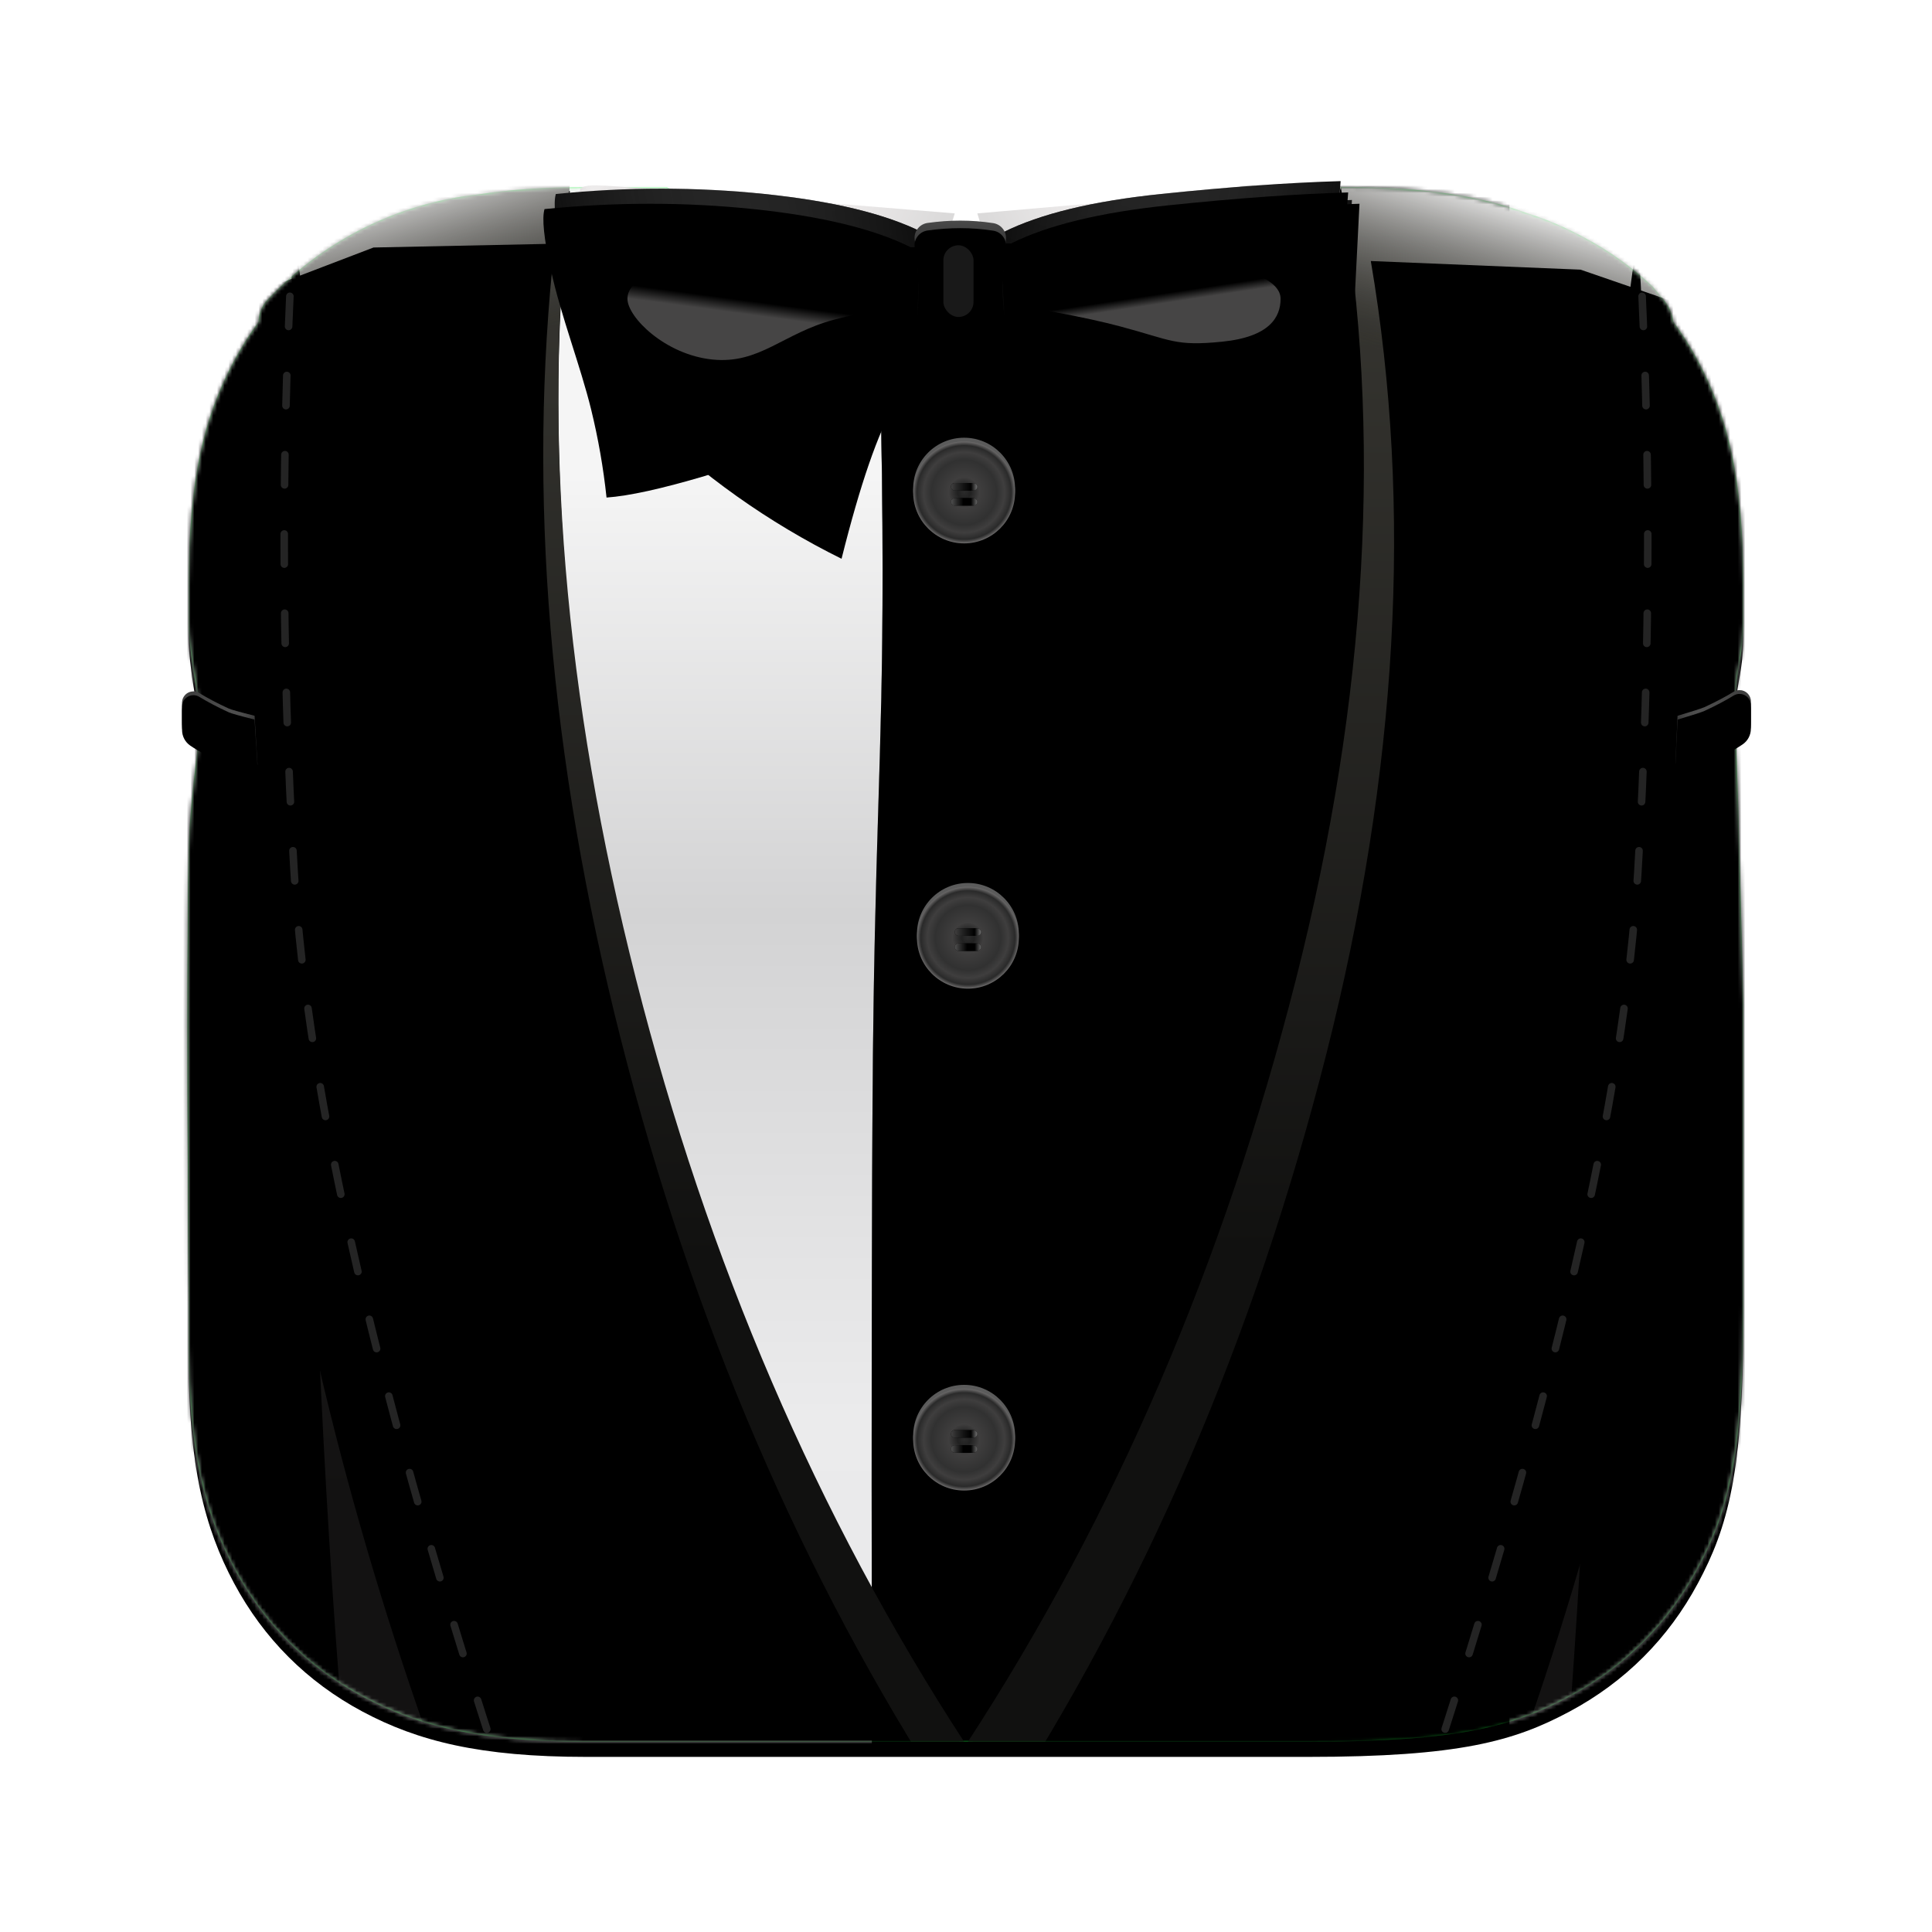 <?xml version="1.0" encoding="UTF-8"?>
<svg width="512px" height="512px" viewBox="0 0 512 512" version="1.1" xmlns="http://www.w3.org/2000/svg" xmlns:xlink="http://www.w3.org/1999/xlink">
    <!-- Generator: Sketch 53.2 (72643) - https://sketchapp.com -->
    <title>Bartender5</title>
    <desc>Created with Sketch.</desc>
    <defs>
        <linearGradient x1="50%" y1="0%" x2="50%" y2="100%" id="linearGradient-1">
            <stop stop-color="#5DF877" offset="0%"></stop>
            <stop stop-color="#14C231" offset="100%"></stop>
        </linearGradient>
        <path d="M281.292,-1.83187964e-09 L307.606,-2.09926001e-09 C328.843,-2.1747684e-09 343.475,2.379 355.68,6.917 C361.362,8.682 366.154,10.858 370.958,13.427 C377.628,16.994 383.645,21.32 388.961,26.355 L391.945,29.929 C393.113,31.329 393.915,32.997 394.279,34.784 L394.467,35.71 C396.859,38.954 399.032,42.401 400.979,46.042 C408.823,60.709 413,77.253 413,105.394 L413,115.543 C412.865,124.469 411.42,126.628 410.989,133.297 C410.558,139.967 410.558,143.008 410.989,146.685 C411.276,149.136 411.946,172.411 413,216.51 L413,296.625 C413,336.744 408.823,351.291 400.979,365.958 C393.135,380.625 381.625,392.135 366.958,399.979 C352.291,407.823 337.744,412 297.625,412 L106.329,412 C78.266,412 61.709,407.823 47.042,399.979 C32.375,392.135 20.865,380.625 13.021,365.958 C5.177,351.291 1,334.734 1,306.671 L1,296.625 C0.585,236.394 0.585,196.052 1,175.598 C1.127,169.366 1.892,160.636 3.297,149.406 L3.297,134.406 C1.766,125.714 1,119.465 1,115.658 L1,105.439 C1,77.244 5.177,60.709 13.021,46.042 C14.961,42.414 17.126,38.978 19.508,35.744 C19.562,33.796 20.231,31.92 21.41,30.384 C35.794,14.797 55.624,4.295 77.917,1.918 C86.011,0.65 95.318,-1.56339397e-11 106.439,-5.51746777e-11 L127.708,-2.71295559e-10 C145.106,9.101 173.025,15 204.5,15 C235.975,15 263.894,9.101 281.292,-1.80686975e-09 Z" id="path-2"></path>
        <filter x="-4.5%" y="-3.5%" width="109.0%" height="109.0%" filterUnits="objectBoundingBox" id="filter-4">
            <feMorphology radius="0.5" operator="dilate" in="SourceAlpha" result="shadowSpreadOuter1"></feMorphology>
            <feOffset dx="0" dy="4" in="shadowSpreadOuter1" result="shadowOffsetOuter1"></feOffset>
            <feGaussianBlur stdDeviation="5" in="shadowOffsetOuter1" result="shadowBlurOuter1"></feGaussianBlur>
            <feColorMatrix values="0 0 0 0 0   0 0 0 0 0   0 0 0 0 0  0 0 0 0.3 0" type="matrix" in="shadowBlurOuter1"></feColorMatrix>
        </filter>
        <linearGradient x1="50%" y1="17.583%" x2="50%" y2="100%" id="linearGradient-5">
            <stop stop-color="#F5F5F5" offset="0%"></stop>
            <stop stop-color="#D3D3D4" offset="31.543%"></stop>
            <stop stop-color="#EBEBEC" offset="67.512%"></stop>
            <stop stop-color="#E7E7E8" offset="100%"></stop>
        </linearGradient>
        <linearGradient x1="43.939%" y1="1.982%" x2="52.487%" y2="97.57%" id="linearGradient-6">
            <stop stop-color="#F5F5F5" offset="0%"></stop>
            <stop stop-color="#D7D7DA" offset="10.463%"></stop>
            <stop stop-color="#F4F4F6" offset="22.271%"></stop>
            <stop stop-color="#E0DDDD" offset="38.677%"></stop>
            <stop stop-color="#FAFAFA" offset="44.201%"></stop>
            <stop stop-color="#C7C7C7" offset="63.038%"></stop>
            <stop stop-color="#EEEEEE" offset="70.994%"></stop>
            <stop stop-color="#E7E7E8" offset="100%"></stop>
        </linearGradient>
        <path d="M198.232,1.406 L367,1.406 L367,506.406 L198.232,506.406 C197.923,378.462 197.923,291.047 198.232,244.161 C198.697,173.832 200.895,154.813 200.895,103.65 C200.895,69.541 200.007,35.459 198.232,1.406 Z" id="path-7"></path>
        <filter x="-9.5%" y="-2.8%" width="118.9%" height="106.3%" filterUnits="objectBoundingBox" id="filter-9">
            <feMorphology radius="0.5" operator="dilate" in="SourceAlpha" result="shadowSpreadOuter1"></feMorphology>
            <feOffset dx="0" dy="2" in="shadowSpreadOuter1" result="shadowOffsetOuter1"></feOffset>
            <feGaussianBlur stdDeviation="4.5" in="shadowOffsetOuter1" result="shadowBlurOuter1"></feGaussianBlur>
            <feColorMatrix values="0 0 0 0 0   0 0 0 0 0   0 0 0 0 0  0 0 0 0.326 0" type="matrix" in="shadowBlurOuter1"></feColorMatrix>
        </filter>
        <filter x="-7.1%" y="-2.0%" width="114.2%" height="104.8%" filterUnits="objectBoundingBox" id="filter-10">
            <feGaussianBlur stdDeviation="1.5" in="SourceAlpha" result="shadowBlurInner1"></feGaussianBlur>
            <feOffset dx="0" dy="1" in="shadowBlurInner1" result="shadowOffsetInner1"></feOffset>
            <feComposite in="shadowOffsetInner1" in2="SourceAlpha" operator="arithmetic" k2="-1" k3="1" result="shadowInnerInner1"></feComposite>
            <feColorMatrix values="0 0 0 0 0   0 0 0 0 0   0 0 0 0 0  0 0 0 0.5 0" type="matrix" in="shadowInnerInner1"></feColorMatrix>
        </filter>
        <linearGradient x1="100%" y1="14.484%" x2="83.126%" y2="14.484%" id="linearGradient-11">
            <stop stop-color="#FFFFFF" stop-opacity="0" offset="0%"></stop>
            <stop stop-color="#FFFFFF" stop-opacity="0.278" offset="100%"></stop>
        </linearGradient>
        <linearGradient x1="49.057%" y1="0.657%" x2="50.823%" y2="78.888%" id="linearGradient-12">
            <stop stop-color="#31312D" offset="0%"></stop>
            <stop stop-color="#131212" offset="100%"></stop>
        </linearGradient>
        <linearGradient x1="62.287%" y1="-9.305%" x2="50%" y2="94.772%" id="linearGradient-13">
            <stop stop-color="#FEFEF5" offset="0%"></stop>
            <stop stop-color="#D7D5D4" offset="90.52%"></stop>
            <stop stop-color="#959393" offset="100%"></stop>
        </linearGradient>
        <rect id="path-14" x="11" y="7" width="90" height="432"></rect>
        <filter x="-21.1%" y="-4.4%" width="142.2%" height="108.8%" filterUnits="objectBoundingBox" id="filter-15">
            <feMorphology radius="7" operator="erode" in="SourceAlpha" result="shadowSpreadInner1"></feMorphology>
            <feGaussianBlur stdDeviation="13" in="shadowSpreadInner1" result="shadowBlurInner1"></feGaussianBlur>
            <feOffset dx="5" dy="1" in="shadowBlurInner1" result="shadowOffsetInner1"></feOffset>
            <feComposite in="shadowOffsetInner1" in2="SourceAlpha" operator="arithmetic" k2="-1" k3="1" result="shadowInnerInner1"></feComposite>
            <feColorMatrix values="0 0 0 0 0   0 0 0 0 0   0 0 0 0 0  0 0 0 0.606 0" type="matrix" in="shadowInnerInner1"></feColorMatrix>
        </filter>
        <linearGradient x1="49.786%" y1="0.657%" x2="50.187%" y2="78.888%" id="linearGradient-16">
            <stop stop-color="#31312D" offset="0%"></stop>
            <stop stop-color="#131212" offset="100%"></stop>
        </linearGradient>
        <path d="M55.198,7 L104.739,7 L104.739,439 L66.522,439 C60.92,381.794 57.145,316.063 55.198,241.806 C53.252,167.55 53.252,89.281 55.198,7 Z" id="path-17"></path>
        <filter x="-17.6%" y="-1.2%" width="127.5%" height="103.2%" filterUnits="objectBoundingBox" id="filter-18">
            <feOffset dx="-2" dy="2" in="SourceAlpha" result="shadowOffsetOuter1"></feOffset>
            <feGaussianBlur stdDeviation="2" in="shadowOffsetOuter1" result="shadowBlurOuter1"></feGaussianBlur>
            <feColorMatrix values="0 0 0 0 0   0 0 0 0 0   0 0 0 0 0  0 0 0 0.5 0" type="matrix" in="shadowBlurOuter1"></feColorMatrix>
        </filter>
        <linearGradient x1="50%" y1="0%" x2="50%" y2="68.732%" id="linearGradient-19">
            <stop stop-color="#393833" offset="0%"></stop>
            <stop stop-color="#111110" offset="100%"></stop>
        </linearGradient>
        <linearGradient x1="43.355%" y1="-2.88%" x2="45.115%" y2="10.007%" id="linearGradient-20">
            <stop stop-color="#FFFFFF" offset="0%"></stop>
            <stop stop-color="#31302C" stop-opacity="0" offset="100%"></stop>
        </linearGradient>
        <path d="M124.031,1.42108547e-13 C116.689,65.676 122.529,135.972 141.55,210.889 C160.57,285.806 189.554,353.176 228.5,413 L96.609,413 C72.166,347.502 55.697,283.035 47.2,219.599 C38.703,156.163 37.339,87.485 43.108,13.564 L75.979,1 L124.031,1.42108547e-13 Z" id="path-21"></path>
        <filter x="-10.9%" y="-4.5%" width="124.0%" height="110.0%" filterUnits="objectBoundingBox" id="filter-22">
            <feMorphology radius="2.5" operator="dilate" in="SourceAlpha" result="shadowSpreadOuter1"></feMorphology>
            <feOffset dx="0" dy="2" in="shadowSpreadOuter1" result="shadowOffsetOuter1"></feOffset>
            <feGaussianBlur stdDeviation="4" in="shadowOffsetOuter1" result="shadowBlurOuter1"></feGaussianBlur>
            <feColorMatrix values="0 0 0 0 0   0 0 0 0 0   0 0 0 0 0  0 0 0 0.5 0" type="matrix" in="shadowBlurOuter1"></feColorMatrix>
        </filter>
        <filter x="-13.2%" y="-5.6%" width="128.7%" height="112.1%" filterUnits="objectBoundingBox" id="filter-23">
            <feGaussianBlur stdDeviation="4" in="SourceAlpha" result="shadowBlurInner1"></feGaussianBlur>
            <feOffset dx="-4" dy="16" in="shadowBlurInner1" result="shadowOffsetInner1"></feOffset>
            <feComposite in="shadowOffsetInner1" in2="SourceAlpha" operator="arithmetic" k2="-1" k3="1" result="shadowInnerInner1"></feComposite>
            <feColorMatrix values="0 0 0 0 0   0 0 0 0 0   0 0 0 0 0  0 0 0 0.631 0" type="matrix" in="shadowInnerInner1"></feColorMatrix>
        </filter>
        <path d="M50.958,8.96 C47.442,65.775 47.442,123.662 50.958,182.622 C54.474,241.581 73.282,322.756 107.38,426.145" id="path-24"></path>
        <filter x="-8.5%" y="-0.7%" width="117.4%" height="102.5%" filterUnits="objectBoundingBox" id="filter-25">
            <feMorphology radius="1" operator="dilate" in="SourceAlpha" result="shadowSpreadOuter1"></feMorphology>
            <feOffset dx="0" dy="2" in="shadowSpreadOuter1" result="shadowOffsetOuter1"></feOffset>
            <feMorphology radius="1" operator="erode" in="SourceAlpha" result="shadowInner"></feMorphology>
            <feOffset dx="0" dy="2" in="shadowInner" result="shadowInner"></feOffset>
            <feComposite in="shadowOffsetOuter1" in2="shadowInner" operator="out" result="shadowOffsetOuter1"></feComposite>
            <feGaussianBlur stdDeviation="1" in="shadowOffsetOuter1" result="shadowBlurOuter1"></feGaussianBlur>
            <feColorMatrix values="0 0 0 0 0   0 0 0 0 0   0 0 0 0 0  0 0 0 0.082 0" type="matrix" in="shadowBlurOuter1"></feColorMatrix>
        </filter>
        <linearGradient x1="67.368%" y1="-9.305%" x2="50%" y2="94.772%" id="linearGradient-26">
            <stop stop-color="#FEFEF5" offset="0%"></stop>
            <stop stop-color="#D7D5D4" offset="90.52%"></stop>
            <stop stop-color="#959393" offset="100%"></stop>
        </linearGradient>
        <rect id="path-27" x="0" y="7" width="107" height="432"></rect>
        <filter x="-23.8%" y="-5.9%" width="147.7%" height="111.8%" filterUnits="objectBoundingBox" id="filter-28">
            <feMorphology radius="7" operator="erode" in="SourceAlpha" result="shadowSpreadInner1"></feMorphology>
            <feGaussianBlur stdDeviation="13" in="shadowSpreadInner1" result="shadowBlurInner1"></feGaussianBlur>
            <feOffset dx="18" dy="1" in="shadowBlurInner1" result="shadowOffsetInner1"></feOffset>
            <feComposite in="shadowOffsetInner1" in2="SourceAlpha" operator="arithmetic" k2="-1" k3="1" result="shadowInnerInner1"></feComposite>
            <feColorMatrix values="0 0 0 0 0   0 0 0 0 0   0 0 0 0 0  0 0 0 0.606 0" type="matrix" in="shadowInnerInner1"></feColorMatrix>
        </filter>
        <linearGradient x1="49.713%" y1="0.657%" x2="50.25%" y2="78.888%" id="linearGradient-29">
            <stop stop-color="#31312D" offset="0%"></stop>
            <stop stop-color="#131212" offset="100%"></stop>
        </linearGradient>
        <path d="M48,7 L107,7 L107,439 L71.053,432.867 C66.54,379.464 63.125,315.635 60.807,241.378 C58.489,167.122 54.22,88.996 48,7 Z" id="path-30"></path>
        <filter x="-15.3%" y="-1.2%" width="123.7%" height="103.2%" filterUnits="objectBoundingBox" id="filter-31">
            <feOffset dx="-2" dy="2" in="SourceAlpha" result="shadowOffsetOuter1"></feOffset>
            <feGaussianBlur stdDeviation="2" in="shadowOffsetOuter1" result="shadowBlurOuter1"></feGaussianBlur>
            <feColorMatrix values="0 0 0 0 0   0 0 0 0 0   0 0 0 0 0  0 0 0 0.5 0" type="matrix" in="shadowBlurOuter1"></feColorMatrix>
        </filter>
        <linearGradient x1="50%" y1="0%" x2="50%" y2="68.732%" id="linearGradient-32">
            <stop stop-color="#393833" offset="0%"></stop>
            <stop stop-color="#111110" offset="100%"></stop>
        </linearGradient>
        <linearGradient x1="43.336%" y1="-2.88%" x2="45.101%" y2="10.007%" id="linearGradient-33">
            <stop stop-color="#FFFFFF" offset="0%"></stop>
            <stop stop-color="#31302C" stop-opacity="0" offset="100%"></stop>
        </linearGradient>
        <path d="M129.722,0.582 C118.587,65.87 122.529,135.972 141.55,210.889 C160.57,285.806 189.554,353.176 228.5,413 L96.609,413 C72.166,347.502 55.697,283.035 47.2,219.599 C38.703,156.163 37.339,87.485 43.108,13.564 L74.136,2.868 L129.722,0.582 Z" id="path-34"></path>
        <filter x="-10.9%" y="-4.5%" width="124.0%" height="110.0%" filterUnits="objectBoundingBox" id="filter-35">
            <feMorphology radius="2.5" operator="dilate" in="SourceAlpha" result="shadowSpreadOuter1"></feMorphology>
            <feOffset dx="0" dy="2" in="shadowSpreadOuter1" result="shadowOffsetOuter1"></feOffset>
            <feGaussianBlur stdDeviation="4" in="shadowOffsetOuter1" result="shadowBlurOuter1"></feGaussianBlur>
            <feColorMatrix values="0 0 0 0 0   0 0 0 0 0   0 0 0 0 0  0 0 0 0.5 0" type="matrix" in="shadowBlurOuter1"></feColorMatrix>
        </filter>
        <filter x="-14.6%" y="-6.2%" width="131.4%" height="113.4%" filterUnits="objectBoundingBox" id="filter-36">
            <feGaussianBlur stdDeviation="4.5" in="SourceAlpha" result="shadowBlurInner1"></feGaussianBlur>
            <feOffset dx="-8" dy="20" in="shadowBlurInner1" result="shadowOffsetInner1"></feOffset>
            <feComposite in="shadowOffsetInner1" in2="SourceAlpha" operator="arithmetic" k2="-1" k3="1" result="shadowInnerInner1"></feComposite>
            <feColorMatrix values="0 0 0 0 0   0 0 0 0 0   0 0 0 0 0  0 0 0 0.486 0" type="matrix" in="shadowInnerInner1"></feColorMatrix>
        </filter>
        <path d="M50.958,8.96 C47.442,65.775 47.442,123.662 50.958,182.622 C54.474,241.581 73.282,322.756 107.38,426.145" id="path-37"></path>
        <filter x="-8.5%" y="-0.7%" width="117.4%" height="102.5%" filterUnits="objectBoundingBox" id="filter-38">
            <feMorphology radius="1" operator="dilate" in="SourceAlpha" result="shadowSpreadOuter1"></feMorphology>
            <feOffset dx="0" dy="2" in="shadowSpreadOuter1" result="shadowOffsetOuter1"></feOffset>
            <feMorphology radius="1" operator="erode" in="SourceAlpha" result="shadowInner"></feMorphology>
            <feOffset dx="0" dy="2" in="shadowInner" result="shadowInner"></feOffset>
            <feComposite in="shadowOffsetOuter1" in2="shadowInner" operator="out" result="shadowOffsetOuter1"></feComposite>
            <feGaussianBlur stdDeviation="1" in="shadowOffsetOuter1" result="shadowBlurOuter1"></feGaussianBlur>
            <feColorMatrix values="0 0 0 0 0   0 0 0 0 0   0 0 0 0 0  0 0 0 0.082 0" type="matrix" in="shadowBlurOuter1"></feColorMatrix>
        </filter>
        <radialGradient cx="50%" cy="50%" fx="50%" fy="50%" r="66.013%" gradientTransform="translate(0.5,0.5),rotate(90),scale(1,1.006),translate(-0.5,-0.5)" id="radialGradient-39">
            <stop stop-color="#2A2A2A" offset="0%"></stop>
            <stop stop-color="#212121" offset="9.504%"></stop>
            <stop stop-color="#3F3E3E" offset="22.662%"></stop>
            <stop stop-color="#313131" offset="48.366%"></stop>
            <stop stop-color="#3F3E3E" offset="59.871%"></stop>
            <stop stop-color="#2A2A2A" offset="69.716%"></stop>
            <stop stop-color="#838181" offset="77.858%"></stop>
            <stop stop-color="#212121" offset="88.268%"></stop>
            <stop stop-color="#000000" offset="100%"></stop>
        </radialGradient>
        <circle id="path-40" cx="13.5" cy="14.5" r="13.5"></circle>
        <filter x="-27.8%" y="-16.7%" width="155.6%" height="155.6%" filterUnits="objectBoundingBox" id="filter-41">
            <feOffset dx="0" dy="3" in="SourceAlpha" result="shadowOffsetOuter1"></feOffset>
            <feGaussianBlur stdDeviation="2" in="shadowOffsetOuter1" result="shadowBlurOuter1"></feGaussianBlur>
            <feColorMatrix values="0 0 0 0 0   0 0 0 0 0   0 0 0 0 0  0 0 0 0.298 0" type="matrix" in="shadowBlurOuter1"></feColorMatrix>
        </filter>
        <linearGradient x1="99.644%" y1="0%" x2="0%" y2="0%" id="linearGradient-42">
            <stop stop-color="#676767" offset="0%"></stop>
            <stop stop-color="#000000" offset="24.129%"></stop>
            <stop stop-color="#000000" offset="52.682%"></stop>
            <stop stop-color="#282828" offset="77.497%"></stop>
            <stop stop-color="#515151" offset="100%"></stop>
        </linearGradient>
        <rect id="path-43" x="10" y="16" width="7" height="2" rx="1"></rect>
        <filter x="-21.4%" y="-75.0%" width="142.9%" height="250.0%" filterUnits="objectBoundingBox" id="filter-44">
            <feOffset dx="0" dy="0" in="SourceAlpha" result="shadowOffsetOuter1"></feOffset>
            <feGaussianBlur stdDeviation="0.5" in="shadowOffsetOuter1" result="shadowBlurOuter1"></feGaussianBlur>
            <feColorMatrix values="0 0 0 0 0   0 0 0 0 0   0 0 0 0 0  0 0 0 0.291 0" type="matrix" in="shadowBlurOuter1"></feColorMatrix>
        </filter>
        <linearGradient x1="99.644%" y1="0%" x2="0%" y2="0%" id="linearGradient-45">
            <stop stop-color="#717171" offset="0%"></stop>
            <stop stop-color="#000000" offset="24.129%"></stop>
            <stop stop-color="#141414" offset="52.682%"></stop>
            <stop stop-color="#282828" offset="77.497%"></stop>
            <stop stop-color="#414040" offset="100%"></stop>
        </linearGradient>
        <rect id="path-46" x="10" y="12" width="7" height="2" rx="1"></rect>
        <filter x="-21.4%" y="-75.0%" width="142.9%" height="250.0%" filterUnits="objectBoundingBox" id="filter-47">
            <feOffset dx="0" dy="0" in="SourceAlpha" result="shadowOffsetOuter1"></feOffset>
            <feGaussianBlur stdDeviation="0.5" in="shadowOffsetOuter1" result="shadowBlurOuter1"></feGaussianBlur>
            <feColorMatrix values="0 0 0 0 0   0 0 0 0 0   0 0 0 0 0  0 0 0 0.291 0" type="matrix" in="shadowBlurOuter1"></feColorMatrix>
        </filter>
        <circle id="path-48" cx="13.5" cy="14.5" r="13.5"></circle>
        <filter x="-27.8%" y="-16.7%" width="155.6%" height="155.6%" filterUnits="objectBoundingBox" id="filter-49">
            <feOffset dx="0" dy="3" in="SourceAlpha" result="shadowOffsetOuter1"></feOffset>
            <feGaussianBlur stdDeviation="2" in="shadowOffsetOuter1" result="shadowBlurOuter1"></feGaussianBlur>
            <feColorMatrix values="0 0 0 0 0   0 0 0 0 0   0 0 0 0 0  0 0 0 0.298 0" type="matrix" in="shadowBlurOuter1"></feColorMatrix>
        </filter>
        <rect id="path-50" x="10" y="16" width="7" height="2" rx="1"></rect>
        <filter x="-21.4%" y="-75.0%" width="142.9%" height="250.0%" filterUnits="objectBoundingBox" id="filter-51">
            <feOffset dx="0" dy="0" in="SourceAlpha" result="shadowOffsetOuter1"></feOffset>
            <feGaussianBlur stdDeviation="0.5" in="shadowOffsetOuter1" result="shadowBlurOuter1"></feGaussianBlur>
            <feColorMatrix values="0 0 0 0 0   0 0 0 0 0   0 0 0 0 0  0 0 0 0.291 0" type="matrix" in="shadowBlurOuter1"></feColorMatrix>
        </filter>
        <rect id="path-52" x="10" y="12" width="7" height="2" rx="1"></rect>
        <filter x="-21.4%" y="-75.0%" width="142.9%" height="250.0%" filterUnits="objectBoundingBox" id="filter-53">
            <feOffset dx="0" dy="0" in="SourceAlpha" result="shadowOffsetOuter1"></feOffset>
            <feGaussianBlur stdDeviation="0.5" in="shadowOffsetOuter1" result="shadowBlurOuter1"></feGaussianBlur>
            <feColorMatrix values="0 0 0 0 0   0 0 0 0 0   0 0 0 0 0  0 0 0 0.291 0" type="matrix" in="shadowBlurOuter1"></feColorMatrix>
        </filter>
        <circle id="path-54" cx="13.5" cy="14.5" r="13.5"></circle>
        <filter x="-27.8%" y="-16.7%" width="155.6%" height="155.6%" filterUnits="objectBoundingBox" id="filter-55">
            <feOffset dx="0" dy="3" in="SourceAlpha" result="shadowOffsetOuter1"></feOffset>
            <feGaussianBlur stdDeviation="2" in="shadowOffsetOuter1" result="shadowBlurOuter1"></feGaussianBlur>
            <feColorMatrix values="0 0 0 0 0   0 0 0 0 0   0 0 0 0 0  0 0 0 0.298 0" type="matrix" in="shadowBlurOuter1"></feColorMatrix>
        </filter>
        <rect id="path-56" x="10" y="16" width="7" height="2" rx="1"></rect>
        <filter x="-21.4%" y="-75.0%" width="142.9%" height="250.0%" filterUnits="objectBoundingBox" id="filter-57">
            <feOffset dx="0" dy="0" in="SourceAlpha" result="shadowOffsetOuter1"></feOffset>
            <feGaussianBlur stdDeviation="0.5" in="shadowOffsetOuter1" result="shadowBlurOuter1"></feGaussianBlur>
            <feColorMatrix values="0 0 0 0 0   0 0 0 0 0   0 0 0 0 0  0 0 0 0.291 0" type="matrix" in="shadowBlurOuter1"></feColorMatrix>
        </filter>
        <rect id="path-58" x="10" y="12" width="7" height="2" rx="1"></rect>
        <filter x="-21.4%" y="-75.0%" width="142.9%" height="250.0%" filterUnits="objectBoundingBox" id="filter-59">
            <feOffset dx="0" dy="0" in="SourceAlpha" result="shadowOffsetOuter1"></feOffset>
            <feGaussianBlur stdDeviation="0.5" in="shadowOffsetOuter1" result="shadowBlurOuter1"></feGaussianBlur>
            <feColorMatrix values="0 0 0 0 0   0 0 0 0 0   0 0 0 0 0  0 0 0 0.291 0" type="matrix" in="shadowBlurOuter1"></feColorMatrix>
        </filter>
        <linearGradient x1="100%" y1="65.978%" x2="0%" y2="29.625%" id="linearGradient-60">
            <stop stop-color="#2C2C2C" offset="0%"></stop>
            <stop stop-color="#151515" offset="79.801%"></stop>
            <stop stop-color="#0C0C0C" offset="100%"></stop>
        </linearGradient>
        <linearGradient x1="50%" y1="50%" x2="100%" y2="71.345%" id="linearGradient-61">
            <stop stop-color="#FFFFFF" stop-opacity="0.206" offset="0%"></stop>
            <stop stop-color="#000000" stop-opacity="0.5" offset="100%"></stop>
        </linearGradient>
        <path d="M4.818,156.67 C7.026,158.024 9.613,159.384 12.578,160.751 C13.25,161.061 15.543,161.707 19.458,162.69 L20.25,175.649 C15.967,174.943 13.41,174.399 12.578,174.016 C8.033,171.924 4.651,170.119 2.431,168.603 L2.431,168.603 C1.066,167.671 0.25,166.126 0.25,164.474 L0.25,159.228 C0.25,157.571 1.593,156.228 3.25,156.228 C3.804,156.228 4.346,156.381 4.818,156.67 Z" id="path-62"></path>
        <filter x="-35.0%" y="-26.5%" width="170.0%" height="173.1%" filterUnits="objectBoundingBox" id="filter-63">
            <feOffset dx="0" dy="2" in="SourceAlpha" result="shadowOffsetOuter1"></feOffset>
            <feGaussianBlur stdDeviation="2" in="shadowOffsetOuter1" result="shadowBlurOuter1"></feGaussianBlur>
            <feColorMatrix values="0 0 0 0 0   0 0 0 0 0   0 0 0 0 0  0 0 0 0.5 0" type="matrix" in="shadowBlurOuter1"></feColorMatrix>
        </filter>
        <filter x="-37.5%" y="-29.0%" width="175.0%" height="178.2%" filterUnits="objectBoundingBox" id="filter-64">
            <feGaussianBlur stdDeviation="3" in="SourceAlpha" result="shadowBlurInner1"></feGaussianBlur>
            <feOffset dx="0" dy="1" in="shadowBlurInner1" result="shadowOffsetInner1"></feOffset>
            <feComposite in="shadowOffsetInner1" in2="SourceAlpha" operator="arithmetic" k2="-1" k3="1" result="shadowInnerInner1"></feComposite>
            <feColorMatrix values="0 0 0 0 0   0 0 0 0 0   0 0 0 0 0  0 0 0 0.5 0" type="matrix" in="shadowInnerInner1"></feColorMatrix>
        </filter>
        <linearGradient x1="100%" y1="66.159%" x2="0%" y2="29.395%" id="linearGradient-65">
            <stop stop-color="#2C2C2C" offset="0%"></stop>
            <stop stop-color="#151515" offset="79.801%"></stop>
            <stop stop-color="#0C0C0C" offset="100%"></stop>
        </linearGradient>
        <linearGradient x1="50%" y1="50%" x2="100%" y2="71.587%" id="linearGradient-66">
            <stop stop-color="#FFFFFF" stop-opacity="0.206" offset="0%"></stop>
            <stop stop-color="#000000" stop-opacity="0.5" offset="100%"></stop>
        </linearGradient>
        <path d="M400.568,156.333 C402.776,157.687 405.363,159.047 408.327,160.414 C409,160.724 411.366,161.487 415.426,162.703 L416,175.312 C411.717,174.606 409.16,174.062 408.327,173.679 C403.783,171.587 400.401,169.782 398.18,168.266 L398.18,168.266 C396.816,167.334 396,165.789 396,164.137 L396,158.891 C396,157.234 397.343,155.891 399,155.891 C399.553,155.891 400.096,156.044 400.568,156.333 Z" id="path-67"></path>
        <filter x="-35.0%" y="-25.7%" width="170.0%" height="172.1%" filterUnits="objectBoundingBox" id="filter-68">
            <feOffset dx="0" dy="2" in="SourceAlpha" result="shadowOffsetOuter1"></feOffset>
            <feGaussianBlur stdDeviation="2" in="shadowOffsetOuter1" result="shadowBlurOuter1"></feGaussianBlur>
            <feColorMatrix values="0 0 0 0 0   0 0 0 0 0   0 0 0 0 0  0 0 0 0.5 0" type="matrix" in="shadowBlurOuter1"></feColorMatrix>
        </filter>
        <filter x="-30.0%" y="-20.6%" width="160.0%" height="161.8%" filterUnits="objectBoundingBox" id="filter-69">
            <feGaussianBlur stdDeviation="1.5" in="SourceAlpha" result="shadowBlurInner1"></feGaussianBlur>
            <feOffset dx="0" dy="1" in="shadowBlurInner1" result="shadowOffsetInner1"></feOffset>
            <feComposite in="shadowOffsetInner1" in2="SourceAlpha" operator="arithmetic" k2="-1" k3="1" result="shadowInnerInner1"></feComposite>
            <feColorMatrix values="0 0 0 0 0   0 0 0 0 0   0 0 0 0 0  0 0 0 0.5 0" type="matrix" in="shadowInnerInner1"></feColorMatrix>
        </filter>
        <linearGradient x1="2.838%" y1="21.981%" x2="83.068%" y2="50%" id="linearGradient-70">
            <stop stop-color="#E8E5E5" offset="0%"></stop>
            <stop stop-color="#FFFBFB" offset="40.036%"></stop>
            <stop stop-color="#DBDADA" offset="100%"></stop>
        </linearGradient>
        <linearGradient x1="3.727%" y1="9.804%" x2="24.183%" y2="22.83%" id="linearGradient-71">
            <stop stop-color="#FFFFFF" stop-opacity="0.214" offset="0%"></stop>
            <stop stop-color="#000000" stop-opacity="0" offset="100%"></stop>
        </linearGradient>
        <linearGradient x1="18.973%" y1="74.084%" x2="7.628%" y2="75.715%" id="linearGradient-72">
            <stop stop-color="#FFFFFF" stop-opacity="0" offset="0%"></stop>
            <stop stop-color="#000000" stop-opacity="0.5" offset="100%"></stop>
        </linearGradient>
        <path d="M175.019,109.08 C179.972,89.285 184.714,75.565 189.242,67.917 C193.771,60.27 197.53,52.298 200.52,44 L205.02,29.553 C144.97,24.595 113.297,22.116 110,22.116 C106.703,22.116 105.297,22.744 105.781,24 C101.097,40.444 106.609,56.331 122.316,71.661 C138.023,86.991 155.591,99.464 175.019,109.08 Z" id="path-73"></path>
        <filter x="-15.4%" y="-9.8%" width="130.7%" height="135.6%" filterUnits="objectBoundingBox" id="filter-74">
            <feOffset dx="0" dy="7" in="SourceAlpha" result="shadowOffsetOuter1"></feOffset>
            <feGaussianBlur stdDeviation="4" in="shadowOffsetOuter1" result="shadowBlurOuter1"></feGaussianBlur>
            <feColorMatrix values="0 0 0 0 0   0 0 0 0 0   0 0 0 0 0  0 0 0 0.5 0" type="matrix" in="shadowBlurOuter1"></feColorMatrix>
        </filter>
        <filter x="-19.3%" y="-14.4%" width="138.7%" height="144.8%" filterUnits="objectBoundingBox" id="filter-75">
            <feGaussianBlur stdDeviation="1" in="SourceAlpha" result="shadowBlurInner1"></feGaussianBlur>
            <feOffset dx="0" dy="1" in="shadowBlurInner1" result="shadowOffsetInner1"></feOffset>
            <feComposite in="shadowOffsetInner1" in2="SourceAlpha" operator="arithmetic" k2="-1" k3="1" result="shadowInnerInner1"></feComposite>
            <feColorMatrix values="0 0 0 0 0.483   0 0 0 0 0.473   0 0 0 0 0.473  0 0 0 0.233 0" type="matrix" in="shadowInnerInner1" result="shadowMatrixInner1"></feColorMatrix>
            <feMorphology radius="2" operator="erode" in="SourceAlpha" result="shadowSpreadInner2"></feMorphology>
            <feGaussianBlur stdDeviation="1" in="shadowSpreadInner2" result="shadowBlurInner2"></feGaussianBlur>
            <feOffset dx="0" dy="-2" in="shadowBlurInner2" result="shadowOffsetInner2"></feOffset>
            <feComposite in="shadowOffsetInner2" in2="SourceAlpha" operator="arithmetic" k2="-1" k3="1" result="shadowInnerInner2"></feComposite>
            <feColorMatrix values="0 0 0 0 0   0 0 0 0 0   0 0 0 0 0  0 0 0 0.061 0" type="matrix" in="shadowInnerInner2" result="shadowMatrixInner2"></feColorMatrix>
            <feMorphology radius="2" operator="erode" in="SourceAlpha" result="shadowSpreadInner3"></feMorphology>
            <feGaussianBlur stdDeviation="4.5" in="shadowSpreadInner3" result="shadowBlurInner3"></feGaussianBlur>
            <feOffset dx="0" dy="12" in="shadowBlurInner3" result="shadowOffsetInner3"></feOffset>
            <feComposite in="shadowOffsetInner3" in2="SourceAlpha" operator="arithmetic" k2="-1" k3="1" result="shadowInnerInner3"></feComposite>
            <feColorMatrix values="0 0 0 0 0   0 0 0 0 0   0 0 0 0 0  0 0 0 0.5 0" type="matrix" in="shadowInnerInner3" result="shadowMatrixInner3"></feColorMatrix>
            <feGaussianBlur stdDeviation="1.5" in="SourceAlpha" result="shadowBlurInner4"></feGaussianBlur>
            <feOffset dx="0" dy="1" in="shadowBlurInner4" result="shadowOffsetInner4"></feOffset>
            <feComposite in="shadowOffsetInner4" in2="SourceAlpha" operator="arithmetic" k2="-1" k3="1" result="shadowInnerInner4"></feComposite>
            <feColorMatrix values="0 0 0 0 0   0 0 0 0 0   0 0 0 0 0  0 0 0 0.5 0" type="matrix" in="shadowInnerInner4" result="shadowMatrixInner4"></feColorMatrix>
            <feMerge>
                <feMergeNode in="shadowMatrixInner1"></feMergeNode>
                <feMergeNode in="shadowMatrixInner2"></feMergeNode>
                <feMergeNode in="shadowMatrixInner3"></feMergeNode>
                <feMergeNode in="shadowMatrixInner4"></feMergeNode>
            </feMerge>
        </filter>
        <linearGradient x1="2.838%" y1="20.646%" x2="83.068%" y2="50%" id="linearGradient-76">
            <stop stop-color="#E8E5E5" offset="0%"></stop>
            <stop stop-color="#FFFBFB" offset="40.036%"></stop>
            <stop stop-color="#DBDADA" offset="100%"></stop>
        </linearGradient>
        <linearGradient x1="3.727%" y1="7.889%" x2="24.183%" y2="21.535%" id="linearGradient-77">
            <stop stop-color="#FFFFFF" stop-opacity="0.214" offset="0%"></stop>
            <stop stop-color="#000000" stop-opacity="0" offset="100%"></stop>
        </linearGradient>
        <linearGradient x1="18.973%" y1="75.232%" x2="7.628%" y2="76.941%" id="linearGradient-78">
            <stop stop-color="#FFFFFF" stop-opacity="0" offset="0%"></stop>
            <stop stop-color="#000000" stop-opacity="0.5" offset="100%"></stop>
        </linearGradient>
        <path d="M275.301,107 C281.572,88.592 286.971,75.565 291.5,67.917 C296.029,60.27 299.788,52.298 302.778,44 L307.278,29.553 C262.166,25.669 236.61,23.349 230.61,22.594 C224.61,21.838 218.073,21.838 211,22.594 C214.101,39.619 219.404,55.799 226.909,71.132 C234.414,86.465 250.545,98.421 275.301,107 Z" id="path-79"></path>
        <filter x="-16.1%" y="-10.0%" width="132.2%" height="136.5%" filterUnits="objectBoundingBox" id="filter-80">
            <feOffset dx="0" dy="7" in="SourceAlpha" result="shadowOffsetOuter1"></feOffset>
            <feGaussianBlur stdDeviation="4" in="shadowOffsetOuter1" result="shadowBlurOuter1"></feGaussianBlur>
            <feColorMatrix values="0 0 0 0 0   0 0 0 0 0   0 0 0 0 0  0 0 0 0.5 0" type="matrix" in="shadowBlurOuter1"></feColorMatrix>
        </filter>
        <filter x="-20.8%" y="-15.3%" width="141.5%" height="147.1%" filterUnits="objectBoundingBox" id="filter-81">
            <feMorphology radius="4" operator="erode" in="SourceAlpha" result="shadowSpreadInner1"></feMorphology>
            <feGaussianBlur stdDeviation="3" in="shadowSpreadInner1" result="shadowBlurInner1"></feGaussianBlur>
            <feOffset dx="0" dy="14" in="shadowBlurInner1" result="shadowOffsetInner1"></feOffset>
            <feComposite in="shadowOffsetInner1" in2="SourceAlpha" operator="arithmetic" k2="-1" k3="1" result="shadowInnerInner1"></feComposite>
            <feColorMatrix values="0 0 0 0 0.483   0 0 0 0 0.473   0 0 0 0 0.473  0 0 0 0.889 0" type="matrix" in="shadowInnerInner1" result="shadowMatrixInner1"></feColorMatrix>
            <feMorphology radius="2" operator="erode" in="SourceAlpha" result="shadowSpreadInner2"></feMorphology>
            <feGaussianBlur stdDeviation="1" in="shadowSpreadInner2" result="shadowBlurInner2"></feGaussianBlur>
            <feOffset dx="0" dy="-2" in="shadowBlurInner2" result="shadowOffsetInner2"></feOffset>
            <feComposite in="shadowOffsetInner2" in2="SourceAlpha" operator="arithmetic" k2="-1" k3="1" result="shadowInnerInner2"></feComposite>
            <feColorMatrix values="0 0 0 0 0   0 0 0 0 0   0 0 0 0 0  0 0 0 0.061 0" type="matrix" in="shadowInnerInner2" result="shadowMatrixInner2"></feColorMatrix>
            <feGaussianBlur stdDeviation="1.5" in="SourceAlpha" result="shadowBlurInner3"></feGaussianBlur>
            <feOffset dx="0" dy="1" in="shadowBlurInner3" result="shadowOffsetInner3"></feOffset>
            <feComposite in="shadowOffsetInner3" in2="SourceAlpha" operator="arithmetic" k2="-1" k3="1" result="shadowInnerInner3"></feComposite>
            <feColorMatrix values="0 0 0 0 0   0 0 0 0 0   0 0 0 0 0  0 0 0 0.5 0" type="matrix" in="shadowInnerInner3" result="shadowMatrixInner3"></feColorMatrix>
            <feMerge>
                <feMergeNode in="shadowMatrixInner1"></feMergeNode>
                <feMergeNode in="shadowMatrixInner2"></feMergeNode>
                <feMergeNode in="shadowMatrixInner3"></feMergeNode>
            </feMerge>
        </filter>
        <filter x="-13.9%" y="-36.9%" width="127.8%" height="173.7%" filterUnits="objectBoundingBox" id="filter-82">
            <feOffset dx="0" dy="6" in="SourceAlpha" result="shadowOffsetOuter1"></feOffset>
            <feGaussianBlur stdDeviation="4.5" in="shadowOffsetOuter1" result="shadowBlurOuter1"></feGaussianBlur>
            <feColorMatrix values="0 0 0 0 0   0 0 0 0 0   0 0 0 0 0  0 0 0 0.668 0" type="matrix" in="shadowBlurOuter1" result="shadowMatrixOuter1"></feColorMatrix>
            <feMerge>
                <feMergeNode in="shadowMatrixOuter1"></feMergeNode>
                <feMergeNode in="SourceGraphic"></feMergeNode>
            </feMerge>
        </filter>
        <linearGradient x1="25.328%" y1="20.726%" x2="50%" y2="77.181%" id="linearGradient-83">
            <stop stop-color="#0E0E0E" offset="0%"></stop>
            <stop stop-color="#000000" offset="100%"></stop>
        </linearGradient>
        <linearGradient x1="3.77%" y1="53.604%" x2="107.842%" y2="38.972%" id="linearGradient-84">
            <stop stop-color="#909090" stop-opacity="0" offset="0%"></stop>
            <stop stop-color="#000000" stop-opacity="0.796" offset="100%"></stop>
        </linearGradient>
        <path d="M97.342,11.523 C87.608,6.664 73.712,3.293 55.652,1.411 C37.593,-0.47 19.144,-0.47 0.306,1.411 C-0.414,3.835 0.136,9.184 1.957,17.458 C4.688,29.87 9.835,42.987 12.662,54.54 C14.547,62.241 15.906,70.013 16.739,77.856 C22.631,77.447 31.356,75.53 42.913,72.106 C54.471,68.682 72.613,57.858 97.342,39.634 L105.266,39.634 L105.266,11.523 L97.342,11.523 Z" id="path-85"></path>
        <filter x="-4.7%" y="-6.4%" width="109.5%" height="112.8%" filterUnits="objectBoundingBox" id="filter-86">
            <feGaussianBlur stdDeviation="3" in="SourceAlpha" result="shadowBlurInner1"></feGaussianBlur>
            <feOffset dx="-3" dy="4" in="shadowBlurInner1" result="shadowOffsetInner1"></feOffset>
            <feComposite in="shadowOffsetInner1" in2="SourceAlpha" operator="arithmetic" k2="-1" k3="1" result="shadowInnerInner1"></feComposite>
            <feColorMatrix values="0 0 0 0 0.556   0 0 0 0 0.547   0 0 0 0 0.547  0 0 0 0.891 0" type="matrix" in="shadowInnerInner1"></feColorMatrix>
        </filter>
        <linearGradient x1="50%" y1="45.307%" x2="45.43%" y2="56.421%" id="linearGradient-87">
            <stop stop-color="#000000" offset="0%"></stop>
            <stop stop-color="#464545" offset="100%"></stop>
        </linearGradient>
        <filter x="-7.0%" y="-22.7%" width="113.9%" height="145.4%" filterUnits="objectBoundingBox" id="filter-88">
            <feGaussianBlur stdDeviation="2" in="SourceGraphic"></feGaussianBlur>
        </filter>
        <linearGradient x1="25.328%" y1="22.187%" x2="50%" y2="75.825%" id="linearGradient-89">
            <stop stop-color="#0E0E0E" offset="0%"></stop>
            <stop stop-color="#000000" offset="100%"></stop>
        </linearGradient>
        <linearGradient x1="3.77%" y1="53.425%" x2="107.842%" y2="39.522%" id="linearGradient-90">
            <stop stop-color="#909090" stop-opacity="0" offset="0%"></stop>
            <stop stop-color="#000000" stop-opacity="0.796" offset="100%"></stop>
        </linearGradient>
        <path d="M78.994,12.151 C70.388,7.785 58.101,4.756 42.133,3.065 C26.165,1.374 12.121,0.353 0,0 L3.136,62 C19.493,61.55 32.781,59.786 43,56.709 C53.219,53.633 65.217,47.2 78.994,37.41 L86,37.41 L86,12.151 L78.994,12.151 Z" id="path-91"></path>
        <filter x="-4.1%" y="-5.6%" width="108.1%" height="111.3%" filterUnits="objectBoundingBox" id="filter-92">
            <feGaussianBlur stdDeviation="2.5" in="SourceAlpha" result="shadowBlurInner1"></feGaussianBlur>
            <feOffset dx="-2" dy="1" in="shadowBlurInner1" result="shadowOffsetInner1"></feOffset>
            <feComposite in="shadowOffsetInner1" in2="SourceAlpha" operator="arithmetic" k2="-1" k3="1" result="shadowInnerInner1"></feComposite>
            <feColorMatrix values="0 0 0 0 1   0 0 0 0 0.99   0 0 0 0 0.99  0 0 0 0.628 0" type="matrix" in="shadowInnerInner1"></feColorMatrix>
        </filter>
        <linearGradient x1="50%" y1="46.142%" x2="45.43%" y2="55.278%" id="linearGradient-93">
            <stop stop-color="#000000" offset="0%"></stop>
            <stop stop-color="#464545" offset="100%"></stop>
        </linearGradient>
        <filter x="-8.3%" y="-30.0%" width="116.7%" height="160.0%" filterUnits="objectBoundingBox" id="filter-94">
            <feGaussianBlur stdDeviation="2" in="SourceGraphic"></feGaussianBlur>
        </filter>
        <linearGradient x1="25.328%" y1="23.07%" x2="50%" y2="75.006%" id="linearGradient-95">
            <stop stop-color="#0E0E0E" offset="0%"></stop>
            <stop stop-color="#000000" offset="100%"></stop>
        </linearGradient>
        <linearGradient x1="3.77%" y1="53.316%" x2="107.842%" y2="39.855%" id="linearGradient-96">
            <stop stop-color="#909090" stop-opacity="0" offset="0%"></stop>
            <stop stop-color="#000000" stop-opacity="0.796" offset="100%"></stop>
        </linearGradient>
        <path d="M89.342,13.523 C79.608,8.664 65.712,5.293 47.652,3.411 C29.593,1.53 13.708,0.392 -5.68434189e-14,0 C0.845,11.834 2.027,23.236 3.546,34.206 C5.066,45.176 6.247,56.774 7.089,69 C23.228,68.499 37.075,66.536 48.633,63.112 C60.19,59.688 73.76,52.529 89.342,41.634 L97.266,41.634 L97.266,13.523 L89.342,13.523 Z" id="path-97"></path>
        <filter x="-4.1%" y="-5.8%" width="108.2%" height="111.6%" filterUnits="objectBoundingBox" id="filter-98">
            <feGaussianBlur stdDeviation="2.5" in="SourceAlpha" result="shadowBlurInner1"></feGaussianBlur>
            <feOffset dx="-2" dy="3" in="shadowBlurInner1" result="shadowOffsetInner1"></feOffset>
            <feComposite in="shadowOffsetInner1" in2="SourceAlpha" operator="arithmetic" k2="-1" k3="1" result="shadowInnerInner1"></feComposite>
            <feColorMatrix values="0 0 0 0 0.847   0 0 0 0 0.837   0 0 0 0 0.837  0 0 0 0.628 0" type="matrix" in="shadowInnerInner1"></feColorMatrix>
        </filter>
        <linearGradient x1="50%" y1="46.332%" x2="45.43%" y2="55.019%" id="linearGradient-99">
            <stop stop-color="#000000" offset="0%"></stop>
            <stop stop-color="#464545" offset="100%"></stop>
        </linearGradient>
        <filter x="-7.4%" y="-27.2%" width="114.7%" height="154.3%" filterUnits="objectBoundingBox" id="filter-100">
            <feGaussianBlur stdDeviation="2" in="SourceGraphic"></feGaussianBlur>
        </filter>
        <linearGradient x1="50%" y1="0%" x2="50%" y2="75.247%" id="linearGradient-101">
            <stop stop-color="#494949" offset="0%"></stop>
            <stop stop-color="#000000" offset="100%"></stop>
        </linearGradient>
        <path d="M98.81,11.085 C101.788,10.67 104.68,10.462 107.486,10.462 C110.393,10.462 113.302,10.685 116.214,11.131 L116.214,11.131 C118.329,11.455 119.815,13.386 119.585,15.513 C119.015,20.803 118.73,24.631 118.73,27 C118.73,29.369 119.015,33.38 119.586,39.032 L119.586,39.032 C119.807,41.222 118.216,43.18 116.027,43.411 C111.79,43.859 108.948,44.056 107.5,44 C106.239,43.951 103.829,43.777 100.271,43.478 L100.271,43.478 C97.519,43.246 95.476,40.828 95.708,38.076 C95.717,37.966 95.73,37.857 95.746,37.748 C96.153,35.061 96.356,31.771 96.356,27.879 C96.356,23.087 96.048,19.057 95.432,15.787 L95.432,15.787 C95.022,13.616 96.451,11.525 98.622,11.116 C98.684,11.104 98.747,11.094 98.81,11.085 Z" id="path-102"></path>
        <filter x="-10.3%" y="-7.5%" width="120.6%" height="114.9%" filterUnits="objectBoundingBox" id="filter-103">
            <feGaussianBlur stdDeviation="1.5" in="SourceAlpha" result="shadowBlurInner1"></feGaussianBlur>
            <feOffset dx="0" dy="2" in="shadowBlurInner1" result="shadowOffsetInner1"></feOffset>
            <feComposite in="shadowOffsetInner1" in2="SourceAlpha" operator="arithmetic" k2="-1" k3="1" result="shadowInnerInner1"></feComposite>
            <feColorMatrix values="0 0 0 0 0.977   0 0 0 0 0.977   0 0 0 0 0.977  0 0 0 0.301 0" type="matrix" in="shadowInnerInner1"></feColorMatrix>
        </filter>
        <filter x="-112.5%" y="-47.4%" width="325.0%" height="194.7%" filterUnits="objectBoundingBox" id="filter-104">
            <feGaussianBlur stdDeviation="3" in="SourceGraphic"></feGaussianBlur>
        </filter>
    </defs>
    <g id="Page-1" stroke="none" stroke-width="1" fill="none" fill-rule="evenodd">
        <g id="Bartender5" transform="translate(48, 27)">
            <g id="Group-4" transform="translate(1, 22.594)">
                <mask id="mask-3" fill="white">
                    <use xlink:href="#path-2"></use>
                </mask>
                <g id="Rectangle-2">
                    <use fill="black" fill-opacity="1" filter="url(#filter-4)" xlink:href="#path-2"></use>
                    <use fill="url(#linearGradient-1)" fill-rule="evenodd" xlink:href="#path-2"></use>
                </g>
                <g id="Shirt" mask="url(#mask-3)">
                    <g transform="translate(-16, -3)">
                        <rect id="Rectangle" stroke="none" fill="url(#linearGradient-5)" fill-rule="evenodd" x="0" y="0.406" width="451" height="448"></rect>
                        <mask id="mask-8" fill="white">
                            <use xlink:href="#path-7"></use>
                        </mask>
                        <g id="Rectangle" stroke="none" fill="none">
                            <use fill="black" fill-opacity="1" filter="url(#filter-9)" xlink:href="#path-7"></use>
                            <use fill="url(#linearGradient-6)" fill-rule="evenodd" xlink:href="#path-7"></use>
                            <use fill="black" fill-opacity="1" filter="url(#filter-10)" xlink:href="#path-7"></use>
                        </g>
                        <rect id="Rectangle" stroke="none" fill="url(#linearGradient-11)" fill-rule="evenodd" mask="url(#mask-8)" x="198" y="0.406" width="55" height="414"></rect>
                    </g>
                </g>
                <g id="Jacket" mask="url(#mask-3)">
                    <g transform="translate(-22, -1)">
                        <rect id="Rectangle" stroke="#979797" stroke-width="1" fill="url(#linearGradient-12)" fill-rule="evenodd" x="0.5" y="7.5" width="106" height="431"></rect>
                        <g id="Rectangle" stroke="none" fill="none">
                            <use fill="url(#linearGradient-13)" fill-rule="evenodd" xlink:href="#path-14"></use>
                            <use fill="black" fill-opacity="1" filter="url(#filter-15)" xlink:href="#path-14"></use>
                        </g>
                        <g id="Rectangle" stroke="none" fill="none">
                            <use fill="black" fill-opacity="1" filter="url(#filter-18)" xlink:href="#path-17"></use>
                            <use fill="url(#linearGradient-16)" fill-rule="evenodd" xlink:href="#path-17"></use>
                        </g>
                        <g id="Path-3" stroke="none" fill="none">
                            <use fill="black" fill-opacity="1" filter="url(#filter-22)" xlink:href="#path-21"></use>
                            <use fill="url(#linearGradient-19)" fill-rule="evenodd" xlink:href="#path-21"></use>
                            <use fill="url(#linearGradient-20)" fill-rule="evenodd" xlink:href="#path-21"></use>
                            <use fill="black" fill-opacity="1" filter="url(#filter-23)" xlink:href="#path-21"></use>
                        </g>
                        <g id="Path-4" stroke="none" fill="none" stroke-linecap="round" stroke-dasharray="8,13">
                            <use fill="black" fill-opacity="1" filter="url(#filter-25)" xlink:href="#path-24"></use>
                            <use stroke-opacity="0.238" stroke="#979797" stroke-width="2" xlink:href="#path-24"></use>
                        </g>
                    </g>
                </g>
                <g id="Jacket" mask="url(#mask-3)">
                    <g transform="translate(321.5, 218.5) scale(-1, 1) translate(-321.5, -218.5) translate(207, -1)">
                        <rect id="Rectangle" stroke="#979797" stroke-width="1" fill="url(#linearGradient-12)" fill-rule="evenodd" x="0.5" y="7.5" width="106" height="431"></rect>
                        <g id="Rectangle" stroke="none" fill="none">
                            <use fill="url(#linearGradient-26)" fill-rule="evenodd" xlink:href="#path-27"></use>
                            <use fill="black" fill-opacity="1" filter="url(#filter-28)" xlink:href="#path-27"></use>
                        </g>
                        <g id="Rectangle" stroke="none" fill="none">
                            <use fill="black" fill-opacity="1" filter="url(#filter-31)" xlink:href="#path-30"></use>
                            <use fill="url(#linearGradient-29)" fill-rule="evenodd" xlink:href="#path-30"></use>
                        </g>
                        <g id="Path-3" stroke="none" fill="none">
                            <use fill="black" fill-opacity="1" filter="url(#filter-35)" xlink:href="#path-34"></use>
                            <use fill="url(#linearGradient-32)" fill-rule="evenodd" xlink:href="#path-34"></use>
                            <use fill="url(#linearGradient-33)" fill-rule="evenodd" xlink:href="#path-34"></use>
                            <use fill="black" fill-opacity="1" filter="url(#filter-36)" xlink:href="#path-34"></use>
                        </g>
                        <g id="Path-4" stroke="none" fill="none" stroke-linecap="round" stroke-dasharray="8,13">
                            <use fill="black" fill-opacity="1" filter="url(#filter-38)" xlink:href="#path-37"></use>
                            <use stroke-opacity="0.238" stroke="#979797" stroke-width="2" xlink:href="#path-37"></use>
                        </g>
                    </g>
                </g>
                <g id="Button" mask="url(#mask-3)">
                    <g transform="translate(194, 184.406)">
                        <circle id="Oval" fill="#5B5B5B" fill-rule="evenodd" cx="13.5" cy="13.5" r="13.5"></circle>
                        <g id="Oval" fill="none">
                            <use fill="black" fill-opacity="1" filter="url(#filter-41)" xlink:href="#path-40"></use>
                            <use fill="url(#radialGradient-39)" fill-rule="evenodd" xlink:href="#path-40"></use>
                        </g>
                        <g id="Rectangle" fill="none">
                            <use fill="black" fill-opacity="1" filter="url(#filter-44)" xlink:href="#path-43"></use>
                            <use fill="url(#linearGradient-42)" fill-rule="evenodd" xlink:href="#path-43"></use>
                        </g>
                        <g id="Rectangle" fill="none">
                            <use fill="black" fill-opacity="1" filter="url(#filter-47)" xlink:href="#path-46"></use>
                            <use fill="url(#linearGradient-45)" fill-rule="evenodd" xlink:href="#path-46"></use>
                        </g>
                    </g>
                </g>
                <g id="Button-Copy" mask="url(#mask-3)">
                    <g transform="translate(193, 317.406)">
                        <circle id="Oval" fill="#5B5B5B" fill-rule="evenodd" cx="13.5" cy="13.5" r="13.5"></circle>
                        <g id="Oval" fill="none">
                            <use fill="black" fill-opacity="1" filter="url(#filter-49)" xlink:href="#path-48"></use>
                            <use fill="url(#radialGradient-39)" fill-rule="evenodd" xlink:href="#path-48"></use>
                        </g>
                        <g id="Rectangle" fill="none">
                            <use fill="black" fill-opacity="1" filter="url(#filter-51)" xlink:href="#path-50"></use>
                            <use fill="url(#linearGradient-42)" fill-rule="evenodd" xlink:href="#path-50"></use>
                        </g>
                        <g id="Rectangle" fill="none">
                            <use fill="black" fill-opacity="1" filter="url(#filter-53)" xlink:href="#path-52"></use>
                            <use fill="url(#linearGradient-45)" fill-rule="evenodd" xlink:href="#path-52"></use>
                        </g>
                    </g>
                </g>
                <g id="Button-Copy-2" mask="url(#mask-3)">
                    <g transform="translate(193, 66.406)">
                        <circle id="Oval" fill="#5B5B5B" fill-rule="evenodd" cx="13.5" cy="13.5" r="13.5"></circle>
                        <g id="Oval" fill="none">
                            <use fill="black" fill-opacity="1" filter="url(#filter-55)" xlink:href="#path-54"></use>
                            <use fill="url(#radialGradient-39)" fill-rule="evenodd" xlink:href="#path-54"></use>
                        </g>
                        <g id="Rectangle" fill="none">
                            <use fill="black" fill-opacity="1" filter="url(#filter-57)" xlink:href="#path-56"></use>
                            <use fill="url(#linearGradient-42)" fill-rule="evenodd" xlink:href="#path-56"></use>
                        </g>
                        <g id="Rectangle" fill="none">
                            <use fill="black" fill-opacity="1" filter="url(#filter-59)" xlink:href="#path-58"></use>
                            <use fill="url(#linearGradient-45)" fill-rule="evenodd" xlink:href="#path-58"></use>
                        </g>
                    </g>
                </g>
            </g>
            <g id="Rectangle">
                <use fill="black" fill-opacity="1" filter="url(#filter-63)" xlink:href="#path-62"></use>
                <use fill="url(#linearGradient-60)" fill-rule="evenodd" xlink:href="#path-62"></use>
                <use fill="url(#linearGradient-61)" fill-rule="evenodd" xlink:href="#path-62"></use>
                <use fill="black" fill-opacity="1" filter="url(#filter-64)" xlink:href="#path-62"></use>
            </g>
            <g id="Rectangle" transform="translate(406, 165.602) scale(-1, 1) translate(-406, -165.602) ">
                <use fill="black" fill-opacity="1" filter="url(#filter-68)" xlink:href="#path-67"></use>
                <use fill="url(#linearGradient-65)" fill-rule="evenodd" xlink:href="#path-67"></use>
                <use fill="url(#linearGradient-66)" fill-rule="evenodd" xlink:href="#path-67"></use>
                <use fill="black" fill-opacity="1" filter="url(#filter-69)" xlink:href="#path-67"></use>
            </g>
            <g id="Path-5-Copy-3">
                <use fill="black" fill-opacity="1" filter="url(#filter-74)" xlink:href="#path-73"></use>
                <use fill="url(#linearGradient-70)" fill-rule="evenodd" xlink:href="#path-73"></use>
                <use fill="url(#linearGradient-71)" fill-rule="evenodd" xlink:href="#path-73"></use>
                <use fill="url(#linearGradient-72)" fill-rule="evenodd" xlink:href="#path-73"></use>
                <use fill="black" fill-opacity="1" filter="url(#filter-75)" xlink:href="#path-73"></use>
            </g>
            <g id="Path-5-Copy-2" transform="translate(259.139, 64.514) scale(-1, 1) translate(-259.139, -64.514) ">
                <use fill="black" fill-opacity="1" filter="url(#filter-80)" xlink:href="#path-79"></use>
                <use fill="url(#linearGradient-76)" fill-rule="evenodd" xlink:href="#path-79"></use>
                <use fill="url(#linearGradient-77)" fill-rule="evenodd" xlink:href="#path-79"></use>
                <use fill="url(#linearGradient-78)" fill-rule="evenodd" xlink:href="#path-79"></use>
                <use fill="black" fill-opacity="1" filter="url(#filter-81)" xlink:href="#path-79"></use>
            </g>
            <g id="Bowtie" filter="url(#filter-82)" transform="translate(99, 15)">
                <g id="Group" transform="translate(0, 2)">
                    <g id="Path">
                        <use fill="url(#linearGradient-83)" fill-rule="evenodd" xlink:href="#path-85"></use>
                        <use fill="url(#linearGradient-84)" fill-rule="evenodd" xlink:href="#path-85"></use>
                        <use fill="black" fill-opacity="1" filter="url(#filter-86)" xlink:href="#path-85"></use>
                    </g>
                    <path d="M97.602,20.471 C82.57,21.879 72.134,22.489 66.292,22.302 C55.629,21.961 47.363,18.456 41.813,19.073 C26.647,20.758 19.278,24.295 19.278,29.174 C19.278,34.052 29.265,44.01 41.813,45.28 C54.362,46.549 60.492,38.324 74.046,34.716 C83.082,32.31 93.562,30.463 105.485,29.174 L105.485,20.471 L97.602,20.471 Z" id="Path-2" fill="url(#linearGradient-87)" filter="url(#filter-88)"></path>
                </g>
                <g id="Group" transform="translate(168.278, 36) scale(-1, 1) translate(-168.278, -36) translate(125.278, 5)">
                    <g id="Path">
                        <use fill="url(#linearGradient-89)" fill-rule="evenodd" xlink:href="#path-91"></use>
                        <use fill="url(#linearGradient-90)" fill-rule="evenodd" xlink:href="#path-91"></use>
                        <use fill="black" fill-opacity="1" filter="url(#filter-92)" xlink:href="#path-91"></use>
                    </g>
                    <path d="M79.042,20.45 C70.338,20.619 63.408,20.619 58.252,20.45 C48.841,20.141 39.866,18.56 34.968,19.118 C21.582,20.644 14,23.911 14,28.327 C14,32.742 16.568,37.472 27.644,38.622 C38.72,39.771 39.537,38.23 51.5,34.964 C59.475,32.786 70.975,30.574 86,28.327 L86,20.45 L79.042,20.45 Z" id="Path-2" fill="url(#linearGradient-93)" filter="url(#filter-94)"></path>
                </g>
                <g id="Group" transform="translate(159.278, 34.5) scale(-1, 1) translate(-159.278, -34.5) translate(110.278, 0)">
                    <g id="Path">
                        <use fill="url(#linearGradient-95)" fill-rule="evenodd" xlink:href="#path-97"></use>
                        <use fill="url(#linearGradient-96)" fill-rule="evenodd" xlink:href="#path-97"></use>
                        <use fill="black" fill-opacity="1" filter="url(#filter-98)" xlink:href="#path-97"></use>
                    </g>
                    <path d="M89.602,22.471 C79.74,22.658 71.888,22.658 66.046,22.471 C55.383,22.13 45.216,20.383 39.666,21 C24.5,22.685 15.909,26.295 15.909,31.174 C15.909,36.052 18.819,41.278 31.367,42.547 C43.916,43.817 44.842,42.115 58.396,38.506 C67.432,36.1 80.462,33.656 97.485,31.174 L97.485,22.471 L89.602,22.471 Z" id="Path-2" fill="url(#linearGradient-99)" filter="url(#filter-100)"></path>
                </g>
                <g id="Rectangle">
                    <use fill="url(#linearGradient-101)" fill-rule="evenodd" xlink:href="#path-102"></use>
                    <use fill="black" fill-opacity="1" filter="url(#filter-103)" xlink:href="#path-102"></use>
                </g>
                <rect id="Rectangle" fill-opacity="0.305" fill="#D8D8D8" opacity="0.616" filter="url(#filter-104)" x="103" y="17" width="8" height="19" rx="4"></rect>
            </g>
        </g>
    </g>
</svg>